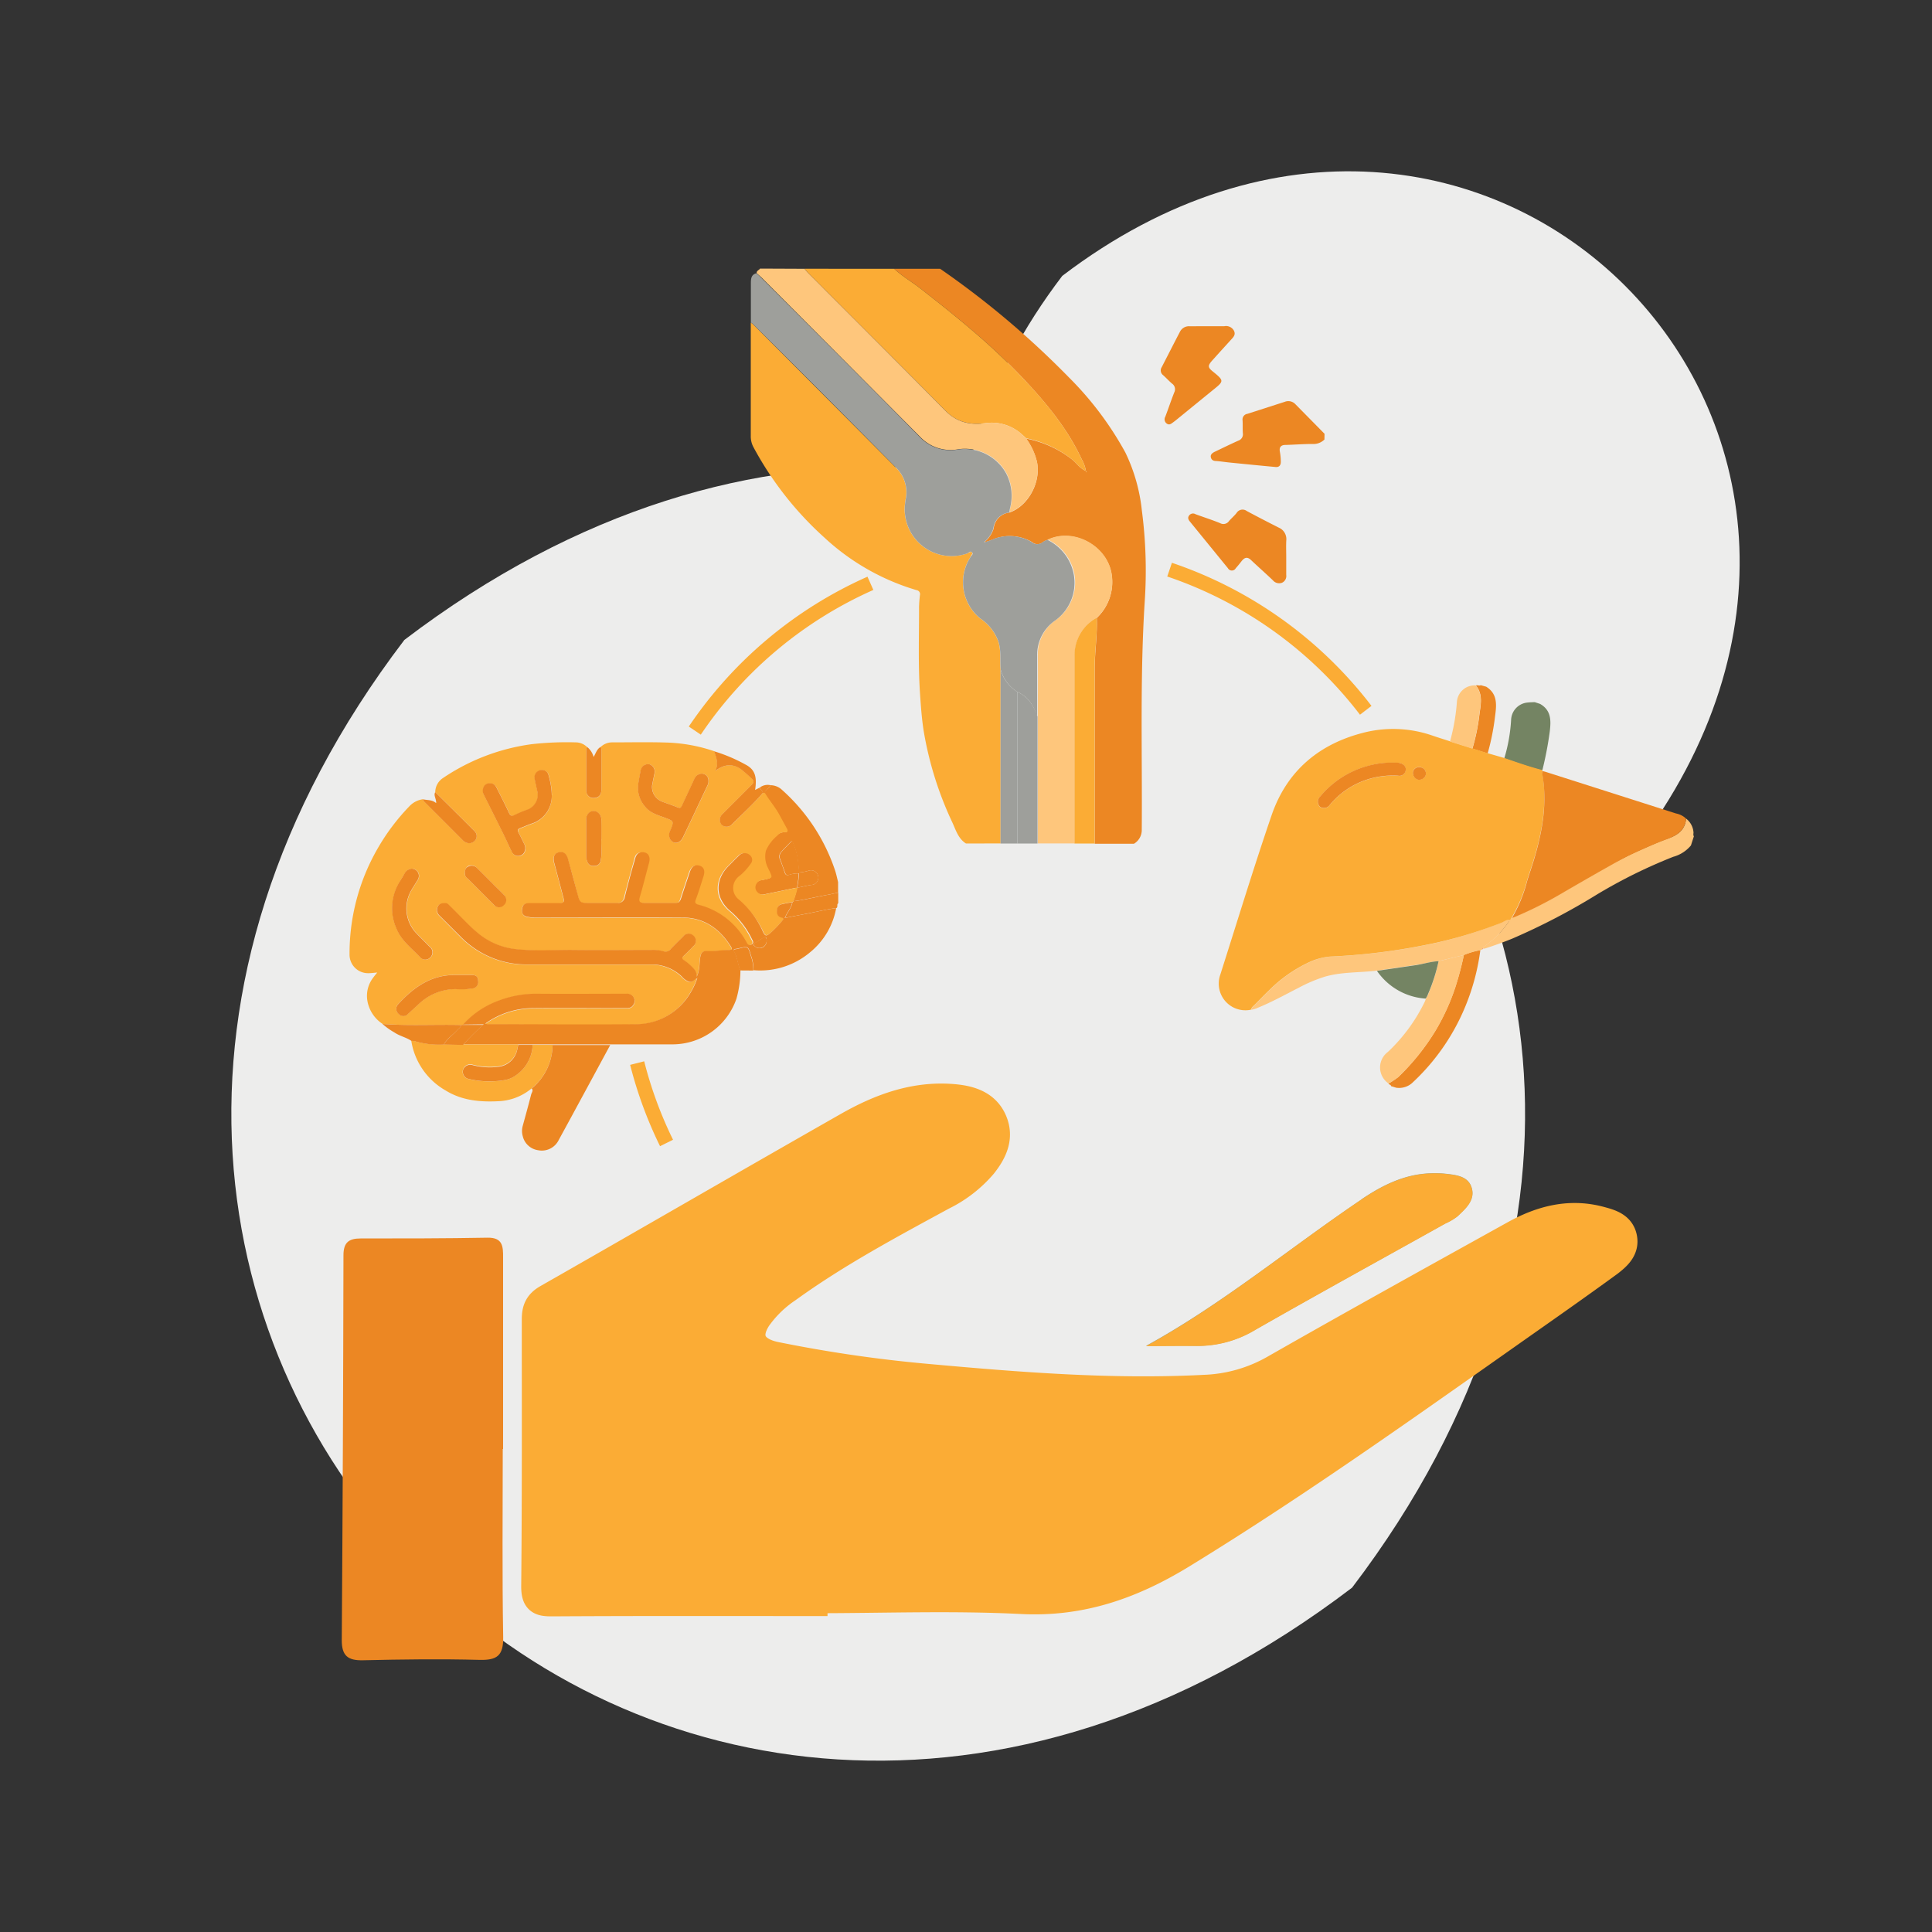 <svg xmlns="http://www.w3.org/2000/svg" id="Layer_1" data-name="Layer 1" viewBox="0 0 400 400"><rect x="0" y="0" width="400" height="400" fill="#333333" stroke="none"/><defs><style>.cls-1{fill:#ededec;}.cls-2{fill:#9ca78f;}.cls-3,.cls-5{fill:#fbac35;}.cls-10,.cls-3{stroke:#fbac35;stroke-miterlimit:10;}.cls-3{stroke-width:6px;}.cls-4{fill:#ec8723;}.cls-6{fill:#fec67c;}.cls-7{fill:#748463;}.cls-8{fill:#d93331;}.cls-9{fill:#9e9f9b;}.cls-10{fill:none;stroke-width:3px;}</style></defs><path class="cls-1" d="M83.72,132.49c143.35-109.18,305.4,52.87,196.21,196.22C136.58,437.89-25.47,275.85,83.72,132.49Z"></path><path class="cls-1" d="M219.93,57.12c86.64-66,184.59,31.95,118.6,118.6C251.88,241.71,153.94,143.77,219.93,57.12Z"></path><path class="cls-2" d="M97.77,338c-7-.18-14-.09-21,.07-2.73.07-3.89-.78-3.87-3.65q.25-34.72.31-69.45c0-2.3,1-3,3.07-3,7.65,0,15.29,0,22.94-.14,2.75,0,2.81,1.58,2.8,3.58,0,11.52,0,23,0,34.56H102c0,11.31-.12,22.62.08,33.92C102.1,337.27,100.94,338.12,97.77,338Zm184.08-89.68c4.35-2.94,8.89-5.2,14.24-5.41a21.62,21.62,0,0,1,3.22.09c2.15.25,4.62.49,5.36,2.82.84,2.61-1.21,4.39-2.92,6a11.83,11.83,0,0,1-2.49,1.47c-13.12,7.32-26.29,14.55-39.33,22a23.17,23.17,0,0,1-12.21,3.35c-3.52-.06-7,0-10.45,0C253.06,270,266.94,258.43,281.85,248.36Zm51.23,12.91c-4.92,3.65-9.94,7.18-15,10.7-24.2,17-48.19,34.29-73.45,49.74-10.26,6.28-20.77,10.07-33.12,9.45-14.39-.73-28.84-.17-43.27-.17v.61c-18,0-36-.05-53.95.06-2.54,0-3.45-.37-3.42-3.22.18-18.42.17-36.83.12-55.25,0-2.05.5-3.26,2.39-4.33,20.72-11.81,41.36-23.79,62.1-35.59,6.8-3.88,14-6.55,22.1-5.79,3.36.32,6.48,1.34,7.91,4.69s0,6.29-2.09,8.94a26.07,26.07,0,0,1-8.37,6.47c-10.95,6-21.95,11.83-32.08,19.16a24.06,24.06,0,0,0-6.23,6.05c-2.67,4-1,7,3.68,8a284.69,284.69,0,0,0,31.26,4.57c19.2,1.74,38.41,3.25,57.71,2.29a31.52,31.52,0,0,0,14.4-4.09c16.52-9.43,33.16-18.64,49.79-27.87,5.51-3.06,11.36-4.61,17.67-2.91,2,.53,4.16,1.1,4.66,3.45S334.7,260.07,333.08,261.27Z"></path><path class="cls-3" d="M335.93,256.22c-.5-2.35-2.69-2.92-4.66-3.45-6.31-1.7-12.16-.15-17.67,2.91-16.63,9.23-33.27,18.44-49.79,27.87a31.52,31.52,0,0,1-14.4,4.09c-19.3,1-38.51-.55-57.71-2.29a284.69,284.69,0,0,1-31.26-4.57c-4.71-1-6.35-3.94-3.68-8a24.06,24.06,0,0,1,6.23-6.05c10.13-7.33,21.13-13.2,32.08-19.16a26.07,26.07,0,0,0,8.37-6.47c2.1-2.65,3.51-5.59,2.09-8.94s-4.55-4.37-7.91-4.69c-8.06-.76-15.3,1.91-22.1,5.79-20.74,11.8-41.38,23.78-62.1,35.59-1.89,1.07-2.39,2.28-2.39,4.33,0,18.42.06,36.83-.12,55.25,0,2.85.88,3.24,3.42,3.22,18-.11,36-.06,54-.06V331c14.43,0,28.88-.56,43.27.17,12.35.62,22.86-3.17,33.12-9.45C269.93,306.26,293.92,289,318.12,272c5-3.52,10-7.05,15-10.7C334.7,260.07,336.44,258.58,335.93,256.22Z"></path><path class="cls-4" d="M104.09,300c0,13-.14,25.94.09,38.91.07,3.87-1.26,4.84-4.9,4.75-8-.21-16-.11-24.08.08-3.14.08-4.46-.89-4.44-4.19q.28-39.82.35-79.66c0-2.64,1.1-3.48,3.53-3.48,8.77,0,17.54,0,26.3-.16,3.16-.05,3.23,1.81,3.22,4.1,0,13.22,0,26.44,0,39.65Z"></path><path class="cls-5" d="M237.27,278.71c15.79-8.67,29.67-20.28,44.58-30.35,4.35-2.94,8.89-5.2,14.24-5.41a21.62,21.62,0,0,1,3.22.09c2.15.25,4.62.49,5.36,2.82.84,2.61-1.21,4.39-2.92,6a11.83,11.83,0,0,1-2.49,1.47c-13.12,7.32-26.29,14.55-39.33,22a23.17,23.17,0,0,1-12.21,3.35C244.2,278.66,240.69,278.71,237.27,278.71Z"></path><path class="cls-4" d="M159.55,162.57a3.5,3.5,0,0,1,2.33.94,38.8,38.8,0,0,1,11,16.67c.27.8.43,1.63.64,2.44v2.18c-.79.17-1.58.35-2.38.5-2.31.4-4.57,1-6.9,1.29a19.47,19.47,0,0,0,.78-2.78c1-.2,1.92-.41,2.88-.59a1.52,1.52,0,1,0-.56-2.93,9,9,0,0,1-1.93.35c-.06-.72-.1-1.43-.2-2.15a13.35,13.35,0,0,0-1-3.87c-.08-.18-.13-.71-.57-.25-.63.67-1.3,1.3-1.9,2a1.4,1.4,0,0,0-.27,1.55c.38.91.7,1.83,1,2.76.16.43.36.59.88.45a6.06,6.06,0,0,1,2-.3,16.74,16.74,0,0,1-.37,3,1.42,1.42,0,0,0-.29,0l-6.43,1.33a1.59,1.59,0,0,1-2-1.22,1.54,1.54,0,0,1,1.39-1.71l.67-.14c1.5-.34,1.5-.34.83-1.77a5.36,5.36,0,0,1-.26-.54,5.15,5.15,0,0,1-.47-3.62,8.22,8.22,0,0,1,2.34-3.12,1.9,1.9,0,0,1,1.55-.72c.64.05.76-.24.46-.77l-1.56-2.86c-.86-1.59-2.06-3-3-4.51C158.46,163.43,159.27,163.2,159.55,162.57Z"></path><path class="cls-4" d="M164.27,186.59c2.33-.25,4.59-.89,6.9-1.29.8-.15,1.59-.33,2.38-.5V187c-.38.24,0,.75-.37,1-2.27.28-4.47.87-6.72,1.27-1.27.23-2.53.5-3.93.77.48-1.23,1.37-2.07,1.54-3.24Z"></path><path class="cls-5" d="M164.27,186.59l-.2.19a11.69,11.69,0,0,0-2,.37,1.2,1.2,0,0,0-1.14,1.14c-.07.76.07,1.42.9,1.64.4.11.54.2.24.56a21.75,21.75,0,0,1-2.67,2.76c-.72.58-1,.45-1.34-.3a18.64,18.64,0,0,0-5.19-6.62,3,3,0,0,1-.19-4.7,12.56,12.56,0,0,0,2.63-2.81,1.22,1.22,0,0,0-.11-1.62,1.6,1.6,0,0,0-2.37,0c-.72.68-1.4,1.4-2.1,2.1-3,3-2.82,6.78.41,9.45a17.59,17.59,0,0,1,4.39,5.74c.16.31.54.77-.08,1.1s-.81,0-1.06-.48a15.63,15.63,0,0,0-10-7.77c-.56-.15-.74-.36-.51-1,.58-1.61,1.09-3.24,1.62-4.87.35-1.08,0-1.94-.83-2.2s-1.57.16-2,1.31c-.63,1.87-1.27,3.74-1.87,5.63-.16.49-.37.77-1,.77-2.21,0-4.42,0-6.63,0-.76,0-1.15-.21-.88-1.14.7-2.37,1.28-4.76,1.93-7.14.38-1.4-.19-2.28-1.47-2.21s-1.33,1.05-1.56,1.88c-.68,2.47-1.35,4.94-2,7.43A1.39,1.39,0,0,1,127.7,187c-2,0-4,0-5.93,0-1.66,0-1.77-.11-2.19-1.73-.63-2.45-1.27-4.89-2-7.33-.35-1.28-1-1.7-2.07-1.39-.84.26-1.1,1.06-.78,2.23.63,2.31,1.24,4.63,1.85,7,.28,1.08.13,1.26-1,1.26-2,0-4.08,0-6.12,0-.78,0-1.28.29-1.38,1.09s.08,1.49,1,1.72a7.45,7.45,0,0,0,1.56.17c10.21,0,20.43,0,30.64,0,4.43,0,7.7,2.27,10,6,.31.5.23.73-.37.72-1.51,0-3,.32-4.52.21-.87-.07-1.29.34-1.44,1.23-.23,1.31-.06,2.69-.74,4.12a2.15,2.15,0,0,0-.53-1.61,10.81,10.81,0,0,0-2.07-1.82c-.66-.38-.44-.62,0-1,.64-.61,1.27-1.24,1.88-1.89a1.43,1.43,0,0,0,0-2.25,1.39,1.39,0,0,0-2.07.19c-.87.86-1.74,1.72-2.59,2.6a1.31,1.31,0,0,1-1.54.48,7.86,7.86,0,0,0-2.43-.27c-5.37,0-10.75.06-16.12,0-4,0-8.09.27-12.13-.19a14.6,14.6,0,0,1-7.75-3.35c-2.06-1.7-3.81-3.73-5.74-5.57-.26-.24-.47-.56-.88-.58-.65,0-1.28,0-1.62.68a1.56,1.56,0,0,0,.34,1.9l4.26,4.27a19.06,19.06,0,0,0,14.07,5.83h25.7a9,9,0,0,1,6.06,2.46,3.72,3.72,0,0,0,1.49,1.1c.7.18,1.1-.37,1.76-.77a14.32,14.32,0,0,1-1.38,3,13.14,13.14,0,0,1-11.41,6.63c-10,.12-20,0-30,0a1.66,1.66,0,0,1-1-.14A17.09,17.09,0,0,1,110,208.8c6.49-.1,13,0,19.47,0,.6,0,1.2,0,1.59-.56a1.47,1.47,0,0,0,.18-1.66,1.61,1.61,0,0,0-1.59-.76c-6.1,0-12.19,0-18.29,0a21.73,21.73,0,0,0-8,1.39,18.44,18.44,0,0,0-7.48,5l-.37,0c-5.43-.13-10.86.19-16.29-.21a7.21,7.21,0,0,1-3.16-4.8,6.16,6.16,0,0,1,1.17-4.74c.25-.35.52-.67.87-1.11-.73.06-1.32.15-1.91.14a3.83,3.83,0,0,1-3.82-3.75,43.5,43.5,0,0,1,5.78-22,44.14,44.14,0,0,1,6.62-8.82,4.71,4.71,0,0,1,2.83-1.45.74.74,0,0,0,.25.52l8,8a1.43,1.43,0,0,0,.56.38,1.56,1.56,0,0,0,1.9-.32,1.4,1.4,0,0,0-.08-2c-2.69-2.71-5.41-5.38-8.12-8.07a3.54,3.54,0,0,1,1.61-2.9,43,43,0,0,1,18.32-7,65,65,0,0,1,9.14-.38,3.35,3.35,0,0,1,2.4,1c-.07.11-.19.22-.19.33,0,2.87,0,5.74,0,8.61a1.46,1.46,0,0,0,1.71,1.58c.89,0,1.41-.68,1.42-1.77,0-2.64,0-5.28,0-7.92,0-.29.07-.61-.21-.83a3.44,3.44,0,0,1,2.49-1c3.88,0,7.76-.09,11.63.05a33.89,33.89,0,0,1,9.44,1.78c.49,1.31.95,2.63.24,4.09,1.73-1.36,3.46-1.58,5.21-.45a26.92,26.92,0,0,1,2.23,1.94c.66.54.56.91,0,1.47-2,2-4,4-6,6a1.63,1.63,0,0,0-.17,2.13,1.52,1.52,0,0,0,2.14,0c2.17-2.16,4.41-4.24,6.45-6.54h.39c.93,1.55,2.13,2.92,3,4.51l1.56,2.86c.3.53.18.82-.46.77a1.9,1.9,0,0,0-1.55.72,8.22,8.22,0,0,0-2.34,3.12,5.15,5.15,0,0,0,.47,3.62,5.36,5.36,0,0,0,.26.54c.67,1.43.67,1.43-.83,1.77l-.67.14a1.54,1.54,0,0,0-1.39,1.71,1.59,1.59,0,0,0,2,1.22l6.43-1.33a1.42,1.42,0,0,1,.29,0h0A19.47,19.47,0,0,1,164.27,186.59Zm-50-21.91a15.36,15.36,0,0,0-.62-4,1.39,1.39,0,0,0-1.64-1.2,1.52,1.52,0,0,0-1.26,1.9c.15.77.33,1.54.49,2.31a3.27,3.27,0,0,1-2.07,4,21.56,21.56,0,0,0-2.63,1.11c-.58.28-.84.14-1.11-.45-.78-1.7-1.65-3.37-2.49-5.05-.26-.51-.53-1-1.19-1.06a1.45,1.45,0,0,0-1.43.48,1.84,1.84,0,0,0-.05,2c1.37,2.74,2.75,5.48,4.1,8.23.56,1.12,1,2.29,1.62,3.39a1.43,1.43,0,0,0,2.55.26,1.88,1.88,0,0,0,0-1.89c-.37-.77-.74-1.54-1.15-2.3-.26-.47-.12-.73.34-.9.76-.3,1.52-.63,2.29-.91A6,6,0,0,0,114.24,164.68Zm32.43-3a1.39,1.39,0,0,0-2-1.35c-.7.27-.9.91-1.18,1.51-.77,1.67-1.56,3.34-2.33,5-.18.39-.37.54-.84.34-1.06-.44-2.15-.79-3.23-1.2a3.25,3.25,0,0,1-2.09-3.33c.15-.84.33-1.67.5-2.51a1.6,1.6,0,0,0-1-1.88,1.54,1.54,0,0,0-1.87,1.28c-.17.87-.33,1.74-.47,2.61a5.89,5.89,0,0,0,1.32,4.78c1.1,1.41,2.73,1.84,4.3,2.43,1.76.66,1.73.71,1.06,2.44a2,2,0,0,0-.08,2c.74,1.08,2,.9,2.64-.45,1.73-3.58,3.4-7.2,5.11-10.8A1.83,1.83,0,0,0,146.67,161.68ZM85.19,179.85a1.84,1.84,0,0,0-1.39,1c-.34.55-.7,1.11-1,1.67a10.36,10.36,0,0,0-.66,9.81c1,2.44,3.08,4,4.82,5.8a1.41,1.41,0,0,0,2.18.08A1.44,1.44,0,0,0,89,196c-.87-.9-1.77-1.77-2.64-2.67A7.48,7.48,0,0,1,85,184.69c.47-.9,1.07-1.73,1.58-2.61A1.5,1.5,0,0,0,85.19,179.85ZM99,203.13c0-.88-.39-1.28-1.38-1.29-1.15,0-2.3,0-3.46,0-5,0-8.6,2.62-11.77,6.09a1.39,1.39,0,0,0,.17,2,1.29,1.29,0,0,0,1.94-.05l2.18-2a11.12,11.12,0,0,1,7.74-3.12,14.09,14.09,0,0,0,3.43-.14A1.3,1.3,0,0,0,99,203.13Zm25.5-29.41c0-1.51,0-2.73,0-3.95a1.76,1.76,0,0,0-.89-1.65,1.48,1.48,0,0,0-1.59.12,1.83,1.83,0,0,0-.64,1.68c0,2.51,0,5,0,7.53a2.87,2.87,0,0,0,.18.86,1.32,1.32,0,0,0,1.52,1,1.25,1.25,0,0,0,1.28-1.11C124.72,176.59,124.39,175,124.52,173.72Zm-28.28,7.05a1.2,1.2,0,0,0,.47,1c1.83,1.82,3.63,3.65,5.46,5.46a1.36,1.36,0,0,0,2.07.13,1.42,1.42,0,0,0,0-2.19c-.62-.67-1.29-1.31-2-2-1.16-1.17-2.32-2.34-3.5-3.5a1.54,1.54,0,0,0-1.81-.35C96.42,179.63,96.26,180.1,96.24,180.77Z"></path><path class="cls-4" d="M95.85,212.13a18.44,18.44,0,0,1,7.48-5,21.73,21.73,0,0,1,8-1.39c6.1.05,12.19,0,18.29,0a1.61,1.61,0,0,1,1.59.76,1.47,1.47,0,0,1-.18,1.66c-.39.58-1,.56-1.59.56-6.49,0-13-.07-19.47,0a17.09,17.09,0,0,0-9.48,3.19,1.66,1.66,0,0,0,1,.14c10,0,20,.09,30.05,0A13.14,13.14,0,0,0,143,205.47a14.32,14.32,0,0,0,1.38-3c-.66.4-1.06,1-1.76.77a3.72,3.72,0,0,1-1.49-1.1,9,9,0,0,0-6.06-2.46h-25.7a19.06,19.06,0,0,1-14.07-5.83L91,189.56a1.56,1.56,0,0,1-.34-1.9c.34-.7,1-.7,1.62-.68.41,0,.62.34.88.58,1.93,1.84,3.68,3.87,5.74,5.57a14.6,14.6,0,0,0,7.75,3.35c4,.46,8.09.15,12.13.19,5.37.06,10.75,0,16.12,0a7.86,7.86,0,0,1,2.43.27,1.31,1.31,0,0,0,1.54-.48c.85-.88,1.72-1.74,2.59-2.6a1.39,1.39,0,0,1,2.07-.19,1.43,1.43,0,0,1,0,2.25c-.61.65-1.24,1.28-1.88,1.89-.4.38-.62.62,0,1a10.81,10.81,0,0,1,2.07,1.82,2.15,2.15,0,0,1,.53,1.61c.68-1.43.51-2.81.74-4.12.15-.89.57-1.3,1.44-1.23,1.51.11,3-.23,4.52-.21.6,0,.68-.22.37-.72-2.32-3.72-5.59-6-10-6-10.21-.07-20.43,0-30.64,0a7.45,7.45,0,0,1-1.56-.17c-1-.23-1.15-.89-1-1.72s.6-1.09,1.38-1.09c2,0,4.08,0,6.12,0,1.14,0,1.29-.18,1-1.26-.61-2.32-1.22-4.64-1.85-7-.32-1.17-.06-2,.78-2.23,1-.31,1.72.11,2.07,1.39.68,2.44,1.32,4.88,2,7.33.42,1.62.53,1.73,2.19,1.73,2,0,4,0,5.93,0a1.39,1.39,0,0,0,1.61-1.19c.61-2.49,1.28-5,2-7.43.23-.83.38-1.81,1.56-1.88s1.85.81,1.47,2.21c-.65,2.38-1.23,4.77-1.93,7.14-.27.93.12,1.14.88,1.14,2.21,0,4.42,0,6.63,0,.58,0,.79-.28,1-.77.6-1.89,1.24-3.76,1.87-5.63.39-1.15,1.06-1.59,2-1.31s1.18,1.12.83,2.2c-.53,1.63-1,3.26-1.62,4.87-.23.61-.05.82.51,1a15.63,15.63,0,0,1,10,7.77c.25.46.48.78,1.06.48s.24-.79.08-1.1a17.59,17.59,0,0,0-4.39-5.74c-3.23-2.67-3.38-6.48-.41-9.45.7-.7,1.38-1.42,2.1-2.1a1.6,1.6,0,0,1,2.37,0,1.22,1.22,0,0,1,.11,1.62,12.56,12.56,0,0,1-2.63,2.81,3,3,0,0,0,.19,4.7A18.64,18.64,0,0,1,158,193c.38.75.62.88,1.34.3a21.75,21.75,0,0,0,2.67-2.76c.3-.36.16-.45-.24-.56-.83-.22-1-.88-.9-1.64a1.2,1.2,0,0,1,1.14-1.14,11.69,11.69,0,0,1,2-.37c-.17,1.17-1.06,2-1.54,3.24,1.4-.27,2.66-.54,3.93-.77,2.25-.4,4.45-1,6.72-1.27a15.3,15.3,0,0,1-5.34,9.08A16.05,16.05,0,0,1,156,200.87a8.15,8.15,0,0,0-.5-3c-.57-2-.59-2-2.59-1.53a5.28,5.28,0,0,1-.67.13c-.23,0-.41.15-.28.38.71,1.27.79,2.73,1.34,4a22.11,22.11,0,0,1-.83,5.93,14,14,0,0,1-13.05,9.44c-4.35,0-8.69,0-13,0h-19l-11.46,0a48.44,48.44,0,0,1,4.19-4.15Zm62.88-17.41c0-.64-.19-.88-.81-.48s-1,.67-1.58,1-.34.48,0,.72a1.33,1.33,0,0,0,1.54.21A1.53,1.53,0,0,0,158.73,194.72Z"></path><path class="cls-5" d="M110.28,216.33h4.13a11.82,11.82,0,0,1-4.33,9,11.43,11.43,0,0,1-7,2.67c-3.8.18-7.48-.17-10.82-2.23a14.42,14.42,0,0,1-7.11-10.28,2.15,2.15,0,0,1,.87.11,17.6,17.6,0,0,0,5.82.63l4,0,11.46,0c-.1.45-.17.9-.3,1.34a4.46,4.46,0,0,1-4,3.22,13.76,13.76,0,0,1-5.23-.39,1.58,1.58,0,0,0-1.89,1A1.51,1.51,0,0,0,97,223.39a18.64,18.64,0,0,0,7.62.21,5.49,5.49,0,0,0,2.23-1A8,8,0,0,0,110.28,216.33Z"></path><path class="cls-4" d="M110.08,225.36a11.82,11.82,0,0,0,4.33-9h11.93c-2.1,3.88-4.19,7.76-6.3,11.64q-2.16,4-4.35,8a3.89,3.89,0,0,1-4.29,2.14,3.82,3.82,0,0,1-3.17-2.91,3.89,3.89,0,0,1,0-2.14c.59-2.16,1.19-4.32,1.74-6.49C110.09,226.17,110.48,225.78,110.08,225.36Z"></path><path class="cls-4" d="M157.94,164.18c-2,2.3-4.28,4.38-6.45,6.54a1.52,1.52,0,0,1-2.14,0,1.63,1.63,0,0,1,.17-2.13c2-2,4-4,6-6,.58-.56.68-.93,0-1.47a26.92,26.92,0,0,0-2.23-1.94c-1.75-1.13-3.48-.91-5.21.45.71-1.46.25-2.78-.24-4.09a33.46,33.46,0,0,1,6.5,2.75c1.92,1,2.43,2.42,2,5.26l1-.51C157.32,163.52,158,163.68,157.94,164.18Z"></path><path class="cls-4" d="M91.89,216.26a17.6,17.6,0,0,1-5.82-.63,2.15,2.15,0,0,0-.87-.11c-1.1-.76-2.44-1-3.57-1.78A13.79,13.79,0,0,1,79.19,212c5.43.4,10.86.08,16.29.21-.08.51-.53.73-.82,1.07C93.77,214.27,92.58,215,91.89,216.26Z"></path><path class="cls-4" d="M90.11,164c2.71,2.69,5.43,5.36,8.12,8.07a1.4,1.4,0,0,1,.08,2,1.56,1.56,0,0,1-1.9.32,1.43,1.43,0,0,1-.56-.38l-8-8a.74.74,0,0,1-.25-.52c.9.21,1.87.06,2.7.79C90.35,165.35,89.71,164.71,90.11,164Z"></path><path class="cls-4" d="M124.31,154.67c.28.22.21.54.21.83,0,2.64,0,5.28,0,7.92,0,1.09-.53,1.73-1.42,1.77a1.46,1.46,0,0,1-1.71-1.58c0-2.87,0-5.74,0-8.61,0-.11.12-.22.19-.33a3.9,3.9,0,0,1,1.32,2.06C123.36,155.94,123.57,155.11,124.31,154.67Z"></path><path class="cls-4" d="M153.26,200.92c-.55-1.32-.63-2.78-1.34-4-.13-.23.05-.34.28-.38a5.28,5.28,0,0,0,.67-.13c2-.5,2-.51,2.59,1.53a8.15,8.15,0,0,1,.5,3Z"></path><path class="cls-4" d="M157.94,164.18c0-.5-.62-.66-.59-1.16a2.69,2.69,0,0,1,2.2-.45c-.28.63-1.09.86-1.22,1.61Z"></path><path class="cls-4" d="M165.42,180.82a6.06,6.06,0,0,0-2,.3c-.52.14-.72,0-.88-.45-.34-.93-.66-1.85-1-2.76a1.4,1.4,0,0,1,.27-1.55c.6-.69,1.27-1.32,1.9-2,.44-.46.49.07.57.25a13.35,13.35,0,0,1,1,3.87c.1.72.14,1.43.2,2.15A1.1,1.1,0,0,1,165.42,180.82Z"></path><path class="cls-4" d="M165.42,180.82a1.1,1.1,0,0,0,0-.18,9,9,0,0,0,1.93-.35,1.52,1.52,0,1,1,.56,2.93c-1,.18-1.92.39-2.88.59h0A16.74,16.74,0,0,0,165.42,180.82Z"></path><path class="cls-4" d="M114.24,164.68a6,6,0,0,1-4.27,5.87c-.77.28-1.53.61-2.29.91-.46.17-.6.43-.34.9.41.76.78,1.53,1.15,2.3a1.88,1.88,0,0,1,0,1.89,1.43,1.43,0,0,1-2.55-.26c-.59-1.1-1.06-2.27-1.62-3.39-1.35-2.75-2.73-5.49-4.1-8.23a1.84,1.84,0,0,1,.05-2,1.45,1.45,0,0,1,1.43-.48c.66.05.93.55,1.19,1.06.84,1.68,1.71,3.35,2.49,5.05.27.59.53.73,1.11.45a21.56,21.56,0,0,1,2.63-1.11,3.27,3.27,0,0,0,2.07-4c-.16-.77-.34-1.54-.49-2.31a1.52,1.52,0,0,1,1.26-1.9,1.39,1.39,0,0,1,1.64,1.2A15.36,15.36,0,0,1,114.24,164.68Z"></path><path class="cls-4" d="M146.67,161.68a1.83,1.83,0,0,1-.16.86c-1.71,3.6-3.38,7.22-5.11,10.8-.65,1.35-1.9,1.53-2.64.45a2,2,0,0,1,.08-2c.67-1.73.7-1.78-1.06-2.44-1.57-.59-3.2-1-4.3-2.43a5.89,5.89,0,0,1-1.32-4.78c.14-.87.3-1.74.47-2.61a1.54,1.54,0,0,1,1.87-1.28,1.6,1.6,0,0,1,1,1.88c-.17.84-.35,1.67-.5,2.51a3.25,3.25,0,0,0,2.09,3.33c1.08.41,2.17.76,3.23,1.2.47.2.66.05.84-.34.77-1.67,1.56-3.34,2.33-5,.28-.6.48-1.24,1.18-1.51A1.39,1.39,0,0,1,146.67,161.68Z"></path><path class="cls-4" d="M85.19,179.85a1.5,1.5,0,0,1,1.34,2.23c-.51.88-1.11,1.71-1.58,2.61a7.48,7.48,0,0,0,1.36,8.66c.87.9,1.77,1.77,2.64,2.67a1.44,1.44,0,0,1,.15,2.18,1.41,1.41,0,0,1-2.18-.08c-1.74-1.82-3.82-3.36-4.82-5.8a10.36,10.36,0,0,1,.66-9.81c.34-.56.7-1.12,1-1.67A1.84,1.84,0,0,1,85.19,179.85Z"></path><path class="cls-4" d="M99,203.13a1.3,1.3,0,0,1-1.15,1.52,14.09,14.09,0,0,1-3.43.14,11.12,11.12,0,0,0-7.74,3.12l-2.18,2a1.29,1.29,0,0,1-1.94.05,1.39,1.39,0,0,1-.17-2c3.17-3.47,6.79-6.12,11.77-6.09,1.16,0,2.31,0,3.46,0C98.63,201.85,99,202.25,99,203.13Z"></path><path class="cls-4" d="M124.52,173.72c-.13,1.28.2,2.87-.17,4.44a1.25,1.25,0,0,1-1.28,1.11,1.32,1.32,0,0,1-1.52-1,2.87,2.87,0,0,1-.18-.86c0-2.51,0-5,0-7.53a1.83,1.83,0,0,1,.64-1.68,1.48,1.48,0,0,1,1.59-.12,1.76,1.76,0,0,1,.89,1.65C124.54,171,124.52,172.21,124.52,173.72Z"></path><path class="cls-4" d="M96.24,180.77c0-.67.18-1.14.75-1.38a1.54,1.54,0,0,1,1.81.35c1.18,1.16,2.34,2.33,3.5,3.5.66.65,1.33,1.29,2,2a1.42,1.42,0,0,1,0,2.19,1.36,1.36,0,0,1-2.07-.13c-1.83-1.81-3.63-3.64-5.46-5.46A1.2,1.2,0,0,1,96.24,180.77Z"></path><path class="cls-4" d="M91.89,216.26c.69-1.22,1.88-2,2.77-3,.29-.34.74-.56.82-1.07l.37,0h4.21a48.44,48.44,0,0,0-4.19,4.15Z"></path><path class="cls-4" d="M110.28,216.33a8,8,0,0,1-3.4,6.26,5.49,5.49,0,0,1-2.23,1,18.64,18.64,0,0,1-7.62-.21,1.51,1.51,0,0,1-1.15-1.88,1.58,1.58,0,0,1,1.89-1,13.76,13.76,0,0,0,5.23.39,4.46,4.46,0,0,0,4-3.22c.13-.44.2-.89.3-1.34Z"></path><path class="cls-4" d="M158.73,194.72a1.53,1.53,0,0,1-.88,1.41,1.33,1.33,0,0,1-1.54-.21c-.31-.24-.44-.47,0-.72s1.06-.63,1.58-1S158.74,194.08,158.73,194.72Z"></path><path class="cls-6" d="M349.09,169.49a3.91,3.91,0,0,1,1.53,2.86c0,.27-.1.55.08.79l-.61,1.9a7.23,7.23,0,0,1-3.66,2.35,106.44,106.44,0,0,0-15.84,7.83,135.27,135.27,0,0,1-17.51,9.12c-1.81.73-3.65,1.4-5.5,2-.17,0-.35.18-.55,0,0-.23.18-.32.34-.44a21.29,21.29,0,0,0,5.28-5.47l.42-.53a1.75,1.75,0,0,0,.4-.05,82.24,82.24,0,0,0,10.43-5.28c3.75-2.17,7.5-4.34,11.3-6.44,1.48-.82,3-1.54,4.59-2.24s3.35-1.49,5.07-2.12C347,173.06,348.86,172.1,349.09,169.49Z"></path><path class="cls-4" d="M288,224.87c0-.31-.42-.28-.52-.53a19.27,19.27,0,0,0,2-1.33,47.64,47.64,0,0,0,7.71-9.61,44.94,44.94,0,0,0,4.14-9.09,65.38,65.38,0,0,0,1.74-6.6,16.3,16.3,0,0,1,3.42-1,46.09,46.09,0,0,1-2.66,10.53,44.82,44.82,0,0,1-11.56,17.07,4.09,4.09,0,0,1-3.21.89Z"></path><path class="cls-7" d="M318.86,145.74c2.33,1.33,2.27,3.46,2,5.74a72.83,72.83,0,0,1-1.55,8.05c-2.67-.68-5.27-1.61-7.87-2.5a34.27,34.27,0,0,0,1.42-8,3.74,3.74,0,0,1,3.44-3.58c.48-.06,1-.06,1.45-.08Z"></path><path class="cls-4" d="M307.69,142.17c2.4,1.49,2.16,3.78,1.85,6.1A49.6,49.6,0,0,1,308,156l-3.15-1a41.81,41.81,0,0,0,1.41-6.72c.25-2.15.91-4.4-.69-6.37.35-.12.71.13,1-.05Z"></path><path class="cls-6" d="M306.51,196.73a16.3,16.3,0,0,0-3.42,1L297.84,199c-1.54.09-3,.54-4.53.76l-8.23,1.2c-3.59.44-7.26.23-10.78,1.25a31.12,31.12,0,0,0-5.39,2.28c-2.85,1.45-5.63,3-8.62,4.21a4.23,4.23,0,0,1-1.26.36,1.7,1.7,0,0,1,.56-.81c1.09-1.08,2.15-2.21,3.27-3.27a28.91,28.91,0,0,1,8-5.65,12.89,12.89,0,0,1,4.5-1.27,129.53,129.53,0,0,0,22.19-2.9A93,93,0,0,0,310.88,191c.56-.23,1.08-.72,1.77-.54a21.29,21.29,0,0,1-5.28,5.47c-.16.12-.33.21-.34.44v0c-.16,0-.15.05-.06.15Z"></path><path class="cls-8" d="M307,196.53c-.09-.1-.1-.16.06-.15Z"></path><path class="cls-5" d="M312.65,190.5c-.69-.18-1.21.31-1.77.54a93,93,0,0,1-13.37,4.11,129.53,129.53,0,0,1-22.19,2.9,12.89,12.89,0,0,0-4.5,1.27,28.91,28.91,0,0,0-8,5.65c-1.12,1.06-2.18,2.19-3.27,3.27a1.7,1.7,0,0,0-.56.81,5.52,5.52,0,0,1-6.34-7.26c3.51-11,6.87-22.06,10.62-33,3.19-9.3,10-14.92,19.46-17.2a24.83,24.83,0,0,1,14,.76c1.15.39,2.31.75,3.46,1.12l4.62,1.46,3.15,1,3.48,1c2.6.89,5.2,1.82,7.87,2.5v0l0,0a3.62,3.62,0,0,0,0,.57c1,5.76.14,11.37-1.45,16.91-.5,1.75-1.1,3.47-1.65,5.21a29.68,29.68,0,0,1-3.13,7.68ZM289.93,158a4.19,4.19,0,0,0-.5-.06,19.48,19.48,0,0,0-16.12,7,1.46,1.46,0,0,0,0,2.14,1.44,1.44,0,0,0,2-.41,16.76,16.76,0,0,1,10.79-5.93,17.23,17.23,0,0,1,3.37-.11A1.31,1.31,0,0,0,291,159.5C291.15,158.88,290.76,158.29,289.93,158Zm4.33.87a1.33,1.33,0,0,0-1.69.78,1.47,1.47,0,0,0,.93,1.73,1.44,1.44,0,0,0,1.64-.81A1.29,1.29,0,0,0,294.26,158.9Z"></path><path class="cls-6" d="M297.84,199l5.25-1.28a65.38,65.38,0,0,1-1.74,6.6,44.94,44.94,0,0,1-4.14,9.09A47.64,47.64,0,0,1,289.5,223a19.27,19.27,0,0,1-2,1.33,4,4,0,0,1-.16-6.53A35.55,35.55,0,0,0,295,207.36a4.57,4.57,0,0,0,.22-.62,3.37,3.37,0,0,0,.49-.94A36.25,36.25,0,0,0,297.84,199Z"></path><path class="cls-7" d="M297.84,199a36.25,36.25,0,0,1-2.18,6.81,3.37,3.37,0,0,1-.49.94A13.29,13.29,0,0,1,285.08,201l8.23-1.2C294.83,199.53,296.3,199.08,297.84,199Z"></path><path class="cls-6" d="M304.82,155l-4.62-1.46a42,42,0,0,0,1.43-8.11,3.67,3.67,0,0,1,3.91-3.52c1.6,2,.94,4.22.69,6.37A41.81,41.81,0,0,1,304.82,155Z"></path><path class="cls-4" d="M313.07,190a29.68,29.68,0,0,0,3.13-7.68c.55-1.74,1.15-3.46,1.65-5.21,1.59-5.54,2.49-11.15,1.45-16.91a3.62,3.62,0,0,1,0-.57c.26.06.53.12.79.2L347,168.42a4.19,4.19,0,0,1,2.09,1.07c-.23,2.61-2.09,3.57-4.23,4.35-1.72.63-3.4,1.37-5.07,2.12s-3.11,1.42-4.59,2.24c-3.8,2.1-7.55,4.27-11.3,6.44a82.24,82.24,0,0,1-10.43,5.28A1.75,1.75,0,0,1,313.07,190Z"></path><path class="cls-4" d="M289.93,158c.83.26,1.22.85,1.11,1.47a1.31,1.31,0,0,1-1.56,1.13,17.23,17.23,0,0,0-3.37.11,16.76,16.76,0,0,0-10.79,5.93,1.44,1.44,0,0,1-2,.41,1.46,1.46,0,0,1,0-2.14,19.48,19.48,0,0,1,16.12-7A4.19,4.19,0,0,1,289.93,158Z"></path><path class="cls-4" d="M294.26,158.9a1.29,1.29,0,0,1,.88,1.7,1.44,1.44,0,0,1-1.64.81,1.47,1.47,0,0,1-.93-1.73A1.33,1.33,0,0,1,294.26,158.9Z"></path><path class="cls-5" d="M200,174.64c-1.59-1-2.09-2.74-2.8-4.3a72.38,72.38,0,0,1-5.95-18.93c-.42-2.63-.6-5.28-.78-7.94-.39-5.91-.18-11.83-.19-17.75a23.92,23.92,0,0,1,.19-2.53.83.83,0,0,0-.68-1,48,48,0,0,1-19.12-10.9A69.15,69.15,0,0,1,156,92.59a4.72,4.72,0,0,1-.56-2.33c0-7.82,0-15.64,0-23.46a2.08,2.08,0,0,1,.38.25q14.88,14.9,29.72,29.82a7.12,7.12,0,0,1,2,6.28,12.11,12.11,0,0,0-.24,2.53,9.71,9.71,0,0,0,12.94,8.9c.34-.12.79-.51,1-.2s-.29.7-.4,1.08a.76.76,0,0,1-.12.19,9.63,9.63,0,0,0,2.23,12.4,9.74,9.74,0,0,1,3.73,4.73c.62,1.92.31,3.89.48,5.84v36Z"></path><path class="cls-4" d="M194.65,55.65a181.88,181.88,0,0,1,26.7,22.53A67.88,67.88,0,0,1,233,93.7a36.17,36.17,0,0,1,3.41,12,95.43,95.43,0,0,1,.59,18.88c-1,15.74-.49,31.5-.61,47.24a3.29,3.29,0,0,1-1.62,2.87h-8.12q0-18.12,0-36.24c0-3.5.57-7,.43-10.51a10.19,10.19,0,0,0,3.07-9c-.89-5.9-7.85-9.73-13.24-7.17a4.06,4.06,0,0,0-.94.44,1.73,1.73,0,0,1-2.33,0,9.16,9.16,0,0,0-6.59-1c-1.06.19-2,.79-3.32,1.08a5.92,5.92,0,0,0,2-2.88,3.7,3.7,0,0,1,3.29-3.3c3.88-1.35,6.52-6.27,5.68-10.43a13.38,13.38,0,0,0-2.25-4.87A22.31,22.31,0,0,1,222,95.16c.95.75,1.61,1.87,2.81,2.33l.09.3.09-.06-.17-.25a7.08,7.08,0,0,0-.85-2.37c-2.94-6.35-7.34-11.64-12.07-16.68a133.93,133.93,0,0,0-10.75-10.15c-3.42-2.93-6.95-5.71-10.48-8.48-1.81-1.42-3.83-2.57-5.52-4.15Z"></path><path class="cls-5" d="M185.14,55.65c1.69,1.58,3.71,2.73,5.52,4.15,3.53,2.77,7.06,5.55,10.48,8.48a133.93,133.93,0,0,1,10.75,10.15c4.73,5,9.13,10.33,12.07,16.68a7.08,7.08,0,0,1,.85,2.37h0c-1.2-.46-1.86-1.58-2.81-2.33a22.31,22.31,0,0,0-9.54-4.41c-.26-.24-.51-.48-.77-.7a9.33,9.33,0,0,0-7.57-2.45c-3.23.44-6-.14-8.35-2.55-9.44-9.55-18.95-19-28.43-28.52-.27-.27-.5-.58-.75-.88Z"></path><path class="cls-6" d="M166.58,55.65c.25.3.48.61.75.88,9.48,9.5,19,19,28.43,28.52,2.39,2.41,5.12,3,8.35,2.55a9.33,9.33,0,0,1,7.57,2.45c.26.22.51.46.77.7a13.38,13.38,0,0,1,2.25,4.87c.84,4.16-1.8,9.08-5.68,10.43.06-.34.09-.68.18-1a10.07,10.07,0,0,0-.78-7A9.84,9.84,0,0,0,198.51,93a8.69,8.69,0,0,1-8-2.55c-10.92-11-21.9-22-32.86-33-.33-.32-.69-.61-1-.91,0-.52.49-.61.72-.93Z"></path><path class="cls-6" d="M216.93,111.71c5.39-2.56,12.35,1.27,13.24,7.17a10.19,10.19,0,0,1-3.07,9,8.76,8.76,0,0,0-4.58,8c0,2.94,0,5.87,0,8.81q0,15,0,29.93h-7.65q0-13.12,0-26.23c0-4.22.05-8.44,0-12.66a8.59,8.59,0,0,1,3.79-7.39,9.61,9.61,0,0,0,3.66-10.05A10,10,0,0,0,216.93,111.71Z"></path><path class="cls-5" d="M222.48,174.64q0-15,0-29.93c0-2.94,0-5.87,0-8.81a8.76,8.76,0,0,1,4.58-8c.14,3.52-.43,7-.43,10.51q0,18.12,0,36.24Z"></path><path class="cls-4" d="M274.21,91a3.24,3.24,0,0,1-2.51.92c-1.85,0-3.7.15-5.55.2-1,0-1.34.53-1.16,1.43a12.08,12.08,0,0,1,.19,2.07c0,.74-.38,1.13-1.06,1.07-3.18-.29-6.36-.61-9.55-.93-.91-.09-1.83-.24-2.75-.31-.55,0-1-.18-1.13-.78s.38-.93.88-1.17c1.6-.76,3.2-1.55,4.82-2.27a1.39,1.39,0,0,0,.93-1.53c-.07-.89,0-1.78-.06-2.67a1.18,1.18,0,0,1,1-1.35L266,83.19a2,2,0,0,1,2.23.53l6,6.09Z"></path><path class="cls-9" d="M214.81,148.41q0,13.11,0,26.23h-4.17l0-31.38C212.92,144.25,214.08,146.16,214.81,148.41Z"></path><path class="cls-9" d="M210.64,143.26l0,31.38h-3.48v-36A8.08,8.08,0,0,0,210.64,143.26Z"></path><path class="cls-4" d="M250,67.54c1.16,0,2.32,0,3.48,0a1.85,1.85,0,0,1,2,.94c.42.87-.18,1.37-.67,1.92q-1.95,2.14-3.89,4.3c-.88,1-.84,1.39.14,2.18,2.4,1.95,2.4,2,.07,3.87L243.46,87c-.17.15-.37.28-.55.42-.41.29-.79.67-1.34.28a1.08,1.08,0,0,1-.3-1.44c.63-1.67,1.19-3.35,1.84-5a1.42,1.42,0,0,0-.44-1.83c-.65-.55-1.22-1.19-1.85-1.75a1.23,1.23,0,0,1-.3-1.66c1.26-2.44,2.5-4.89,3.77-7.32a2.08,2.08,0,0,1,2-1.15C247.53,67.55,248.77,67.54,250,67.54Z"></path><path class="cls-4" d="M266.3,115.31c0,1.24,0,2.48,0,3.72a1.53,1.53,0,0,1-.87,1.62,1.69,1.69,0,0,1-1.89-.5c-1.47-1.41-3-2.75-4.5-4.17-.82-.8-1.4-.54-2,.22-.38.49-.79,1-1.18,1.43a.93.93,0,0,1-1.64,0L246.37,108c-.3-.37-.54-.78-.19-1.25a1,1,0,0,1,1.34-.29c1.7.63,3.43,1.17,5.11,1.86a1.39,1.39,0,0,0,1.82-.44c.5-.58,1.11-1.08,1.58-1.69a1.45,1.45,0,0,1,2.1-.39c2.18,1.17,4.38,2.3,6.58,3.42a2.58,2.58,0,0,1,1.6,2.68C266.25,113.06,266.3,114.19,266.3,115.31Z"></path><path class="cls-9" d="M210.64,143.26a8.08,8.08,0,0,1-3.46-4.64c-.17-2,.14-3.92-.48-5.84a9.74,9.74,0,0,0-3.73-4.73,9.63,9.63,0,0,1-2.23-12.4.76.76,0,0,0,.12-.19c.11-.38.76-.67.4-1.08s-.71.08-1,.2a9.71,9.71,0,0,1-12.94-8.9,12.11,12.11,0,0,1,.24-2.53,7.12,7.12,0,0,0-2-6.28q-14.81-15-29.72-29.82a2.08,2.08,0,0,0-.38-.25c0-2.7,0-5.4,0-8.09,0-.87,0-1.83,1.13-2.13.35.3.71.59,1,.91,11,11,21.94,21.93,32.86,33a8.69,8.69,0,0,0,8,2.55,9.84,9.84,0,0,1,9.91,5.07,10.07,10.07,0,0,1,.78,7c-.09.34-.12.68-.18,1a3.7,3.7,0,0,0-3.29,3.3,5.92,5.92,0,0,1-2,2.88c1.35-.29,2.26-.89,3.32-1.08a9.16,9.16,0,0,1,6.59,1,1.73,1.73,0,0,0,2.33,0,4.06,4.06,0,0,1,.94-.44,10,10,0,0,1,5.34,6.6,9.61,9.61,0,0,1-3.66,10.05,8.59,8.59,0,0,0-3.79,7.39c0,4.22,0,8.44,0,12.66C214.08,146.16,212.92,144.25,210.64,143.26Zm-8.88-29.16,0,0v.05Z"></path><path class="cls-5" d="M224.81,97.48l.17.25-.09.06-.09-.3Z"></path><polygon class="cls-5" points="201.76 114.11 201.7 114.12 201.71 114.07 201.76 114.11"></polygon><path class="cls-10" d="M138,236.64a84.75,84.75,0,0,1-6.08-16.54"></path><path class="cls-10" d="M242.15,117.94a85.74,85.74,0,0,1,40.61,29.12"></path><path class="cls-10" d="M143.85,151.26a85.86,85.86,0,0,1,36.36-30.49"></path></svg>